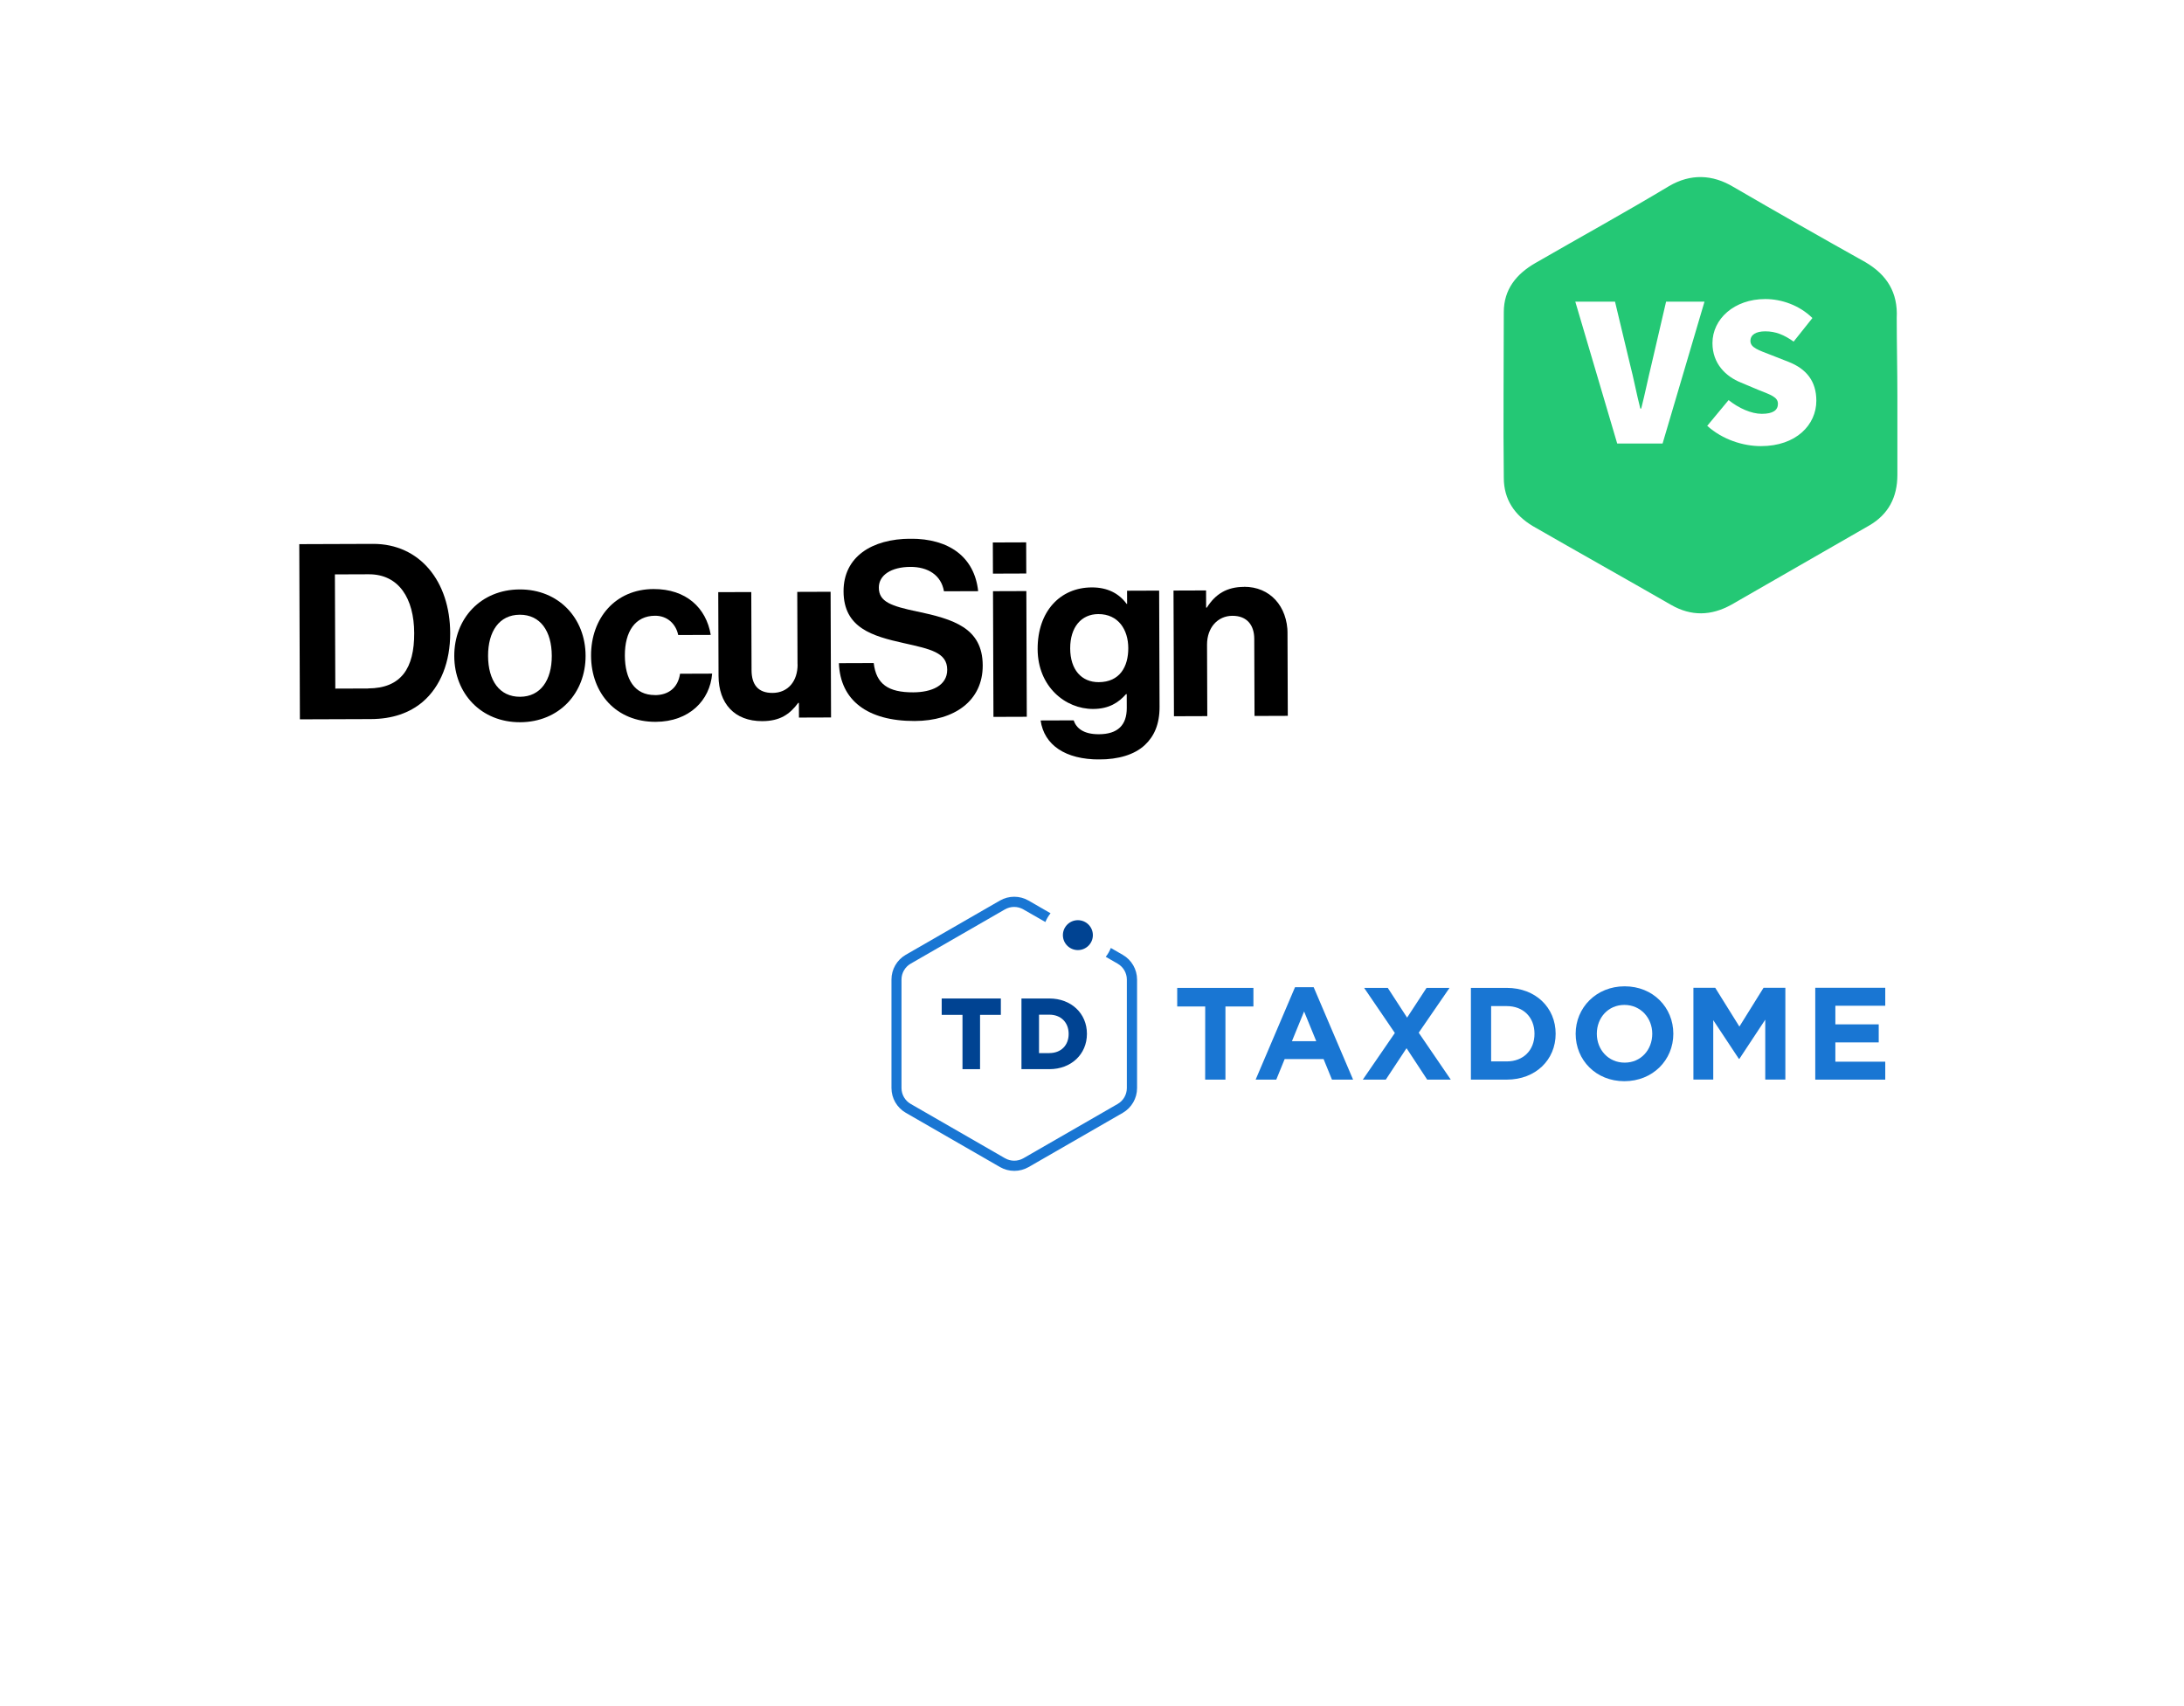 <?xml version="1.0" encoding="UTF-8"?><svg width="512" height="400" viewBox="0 0 512 400" fill="none" xmlns="http://www.w3.org/2000/svg">
<g opacity="0.2">
<path d="M229.591 390.972L229.591 390.972C208.608 378.897 187.475 366.898 166.346 354.902L166.344 354.901L166.335 354.896C145.212 342.903 124.092 330.912 103.123 318.844C86.691 308.966 77.148 295.025 77.148 275.749V275.741L77.148 275.732C76.749 242.302 76.882 208.338 77.016 174.451C77.082 157.535 77.148 140.639 77.148 123.838C77.148 103.715 88.116 90.057 105.212 80.137C119.502 71.886 133.915 63.703 148.339 55.514C175.017 40.368 201.736 25.198 227.809 9.522C247.112 -1.809 266.635 -0.927 285.098 10.131L285.106 10.136L285.114 10.14C325.578 33.677 365.742 56.603 406.207 79.223C415.935 84.937 423.22 91.728 427.936 99.905C432.65 108.077 434.855 117.731 434.267 129.268L434.265 129.304V129.34C434.265 140.854 434.412 152.592 434.561 164.433L434.565 164.776C434.715 176.736 434.865 188.801 434.865 200.864V272.998C434.865 293.319 426.707 308.417 409.798 318.228C388.883 330.264 367.819 342.376 346.754 354.488L346.562 354.599C325.436 366.747 304.309 378.894 283.333 390.966C265.456 400.825 247.707 401.402 229.591 390.972Z" stroke="white" stroke-width="2.842"/>
</g>
<g opacity="0.4">
<path d="M235.399 352.557L235.399 352.557C218.376 342.761 201.233 333.028 184.099 323.299L184.095 323.297C166.965 313.571 149.843 303.85 132.843 294.067C119.937 286.303 112.611 275.502 112.611 260.573V260.556L112.611 260.539C112.287 233.439 112.395 205.917 112.503 178.443C112.557 164.72 112.611 151.01 112.611 137.369C112.611 121.834 121.004 111.237 134.527 103.389C146.094 96.711 157.771 90.081 169.465 83.442C191.112 71.152 212.815 58.831 233.974 46.109C249.061 37.256 264.229 37.929 278.705 46.6L278.721 46.609L278.736 46.618C311.556 65.709 344.134 84.304 376.955 102.651C384.651 107.175 390.313 112.488 393.955 118.803C397.592 125.108 399.328 132.605 398.865 141.687L398.862 141.759V141.831C398.862 151.179 398.981 160.706 399.101 170.304L399.105 170.592C399.227 180.293 399.348 190.068 399.348 199.839V258.342C399.348 274.267 393.012 285.928 379.867 293.559C362.867 303.341 345.746 313.186 328.624 323.031L328.579 323.057C311.45 332.907 294.32 342.756 277.311 352.544C263.295 360.269 249.536 360.695 235.399 352.557Z" stroke="white" stroke-width="5.685"/>
</g>
<g opacity="0.6">
<path d="M242.769 307.663L242.769 307.662C230.367 300.525 217.878 293.435 205.407 286.354L205.393 286.346C192.929 279.269 180.481 272.202 168.124 265.091C159.623 259.968 155.172 253.183 155.172 243.817V243.783L155.172 243.749C154.936 224.044 155.015 204.055 155.093 184.067C155.133 174.068 155.172 164.069 155.172 154.106C155.172 144.474 160.212 137.781 169.327 132.491C177.699 127.657 186.177 122.844 194.68 118.016C210.466 109.054 226.338 100.043 241.774 90.762C251.542 85.037 261.167 85.437 270.642 91.112L270.673 91.131L270.705 91.149C294.608 105.053 318.336 118.597 342.242 131.961C347.431 135.017 351.026 138.472 353.288 142.393C355.537 146.293 356.691 151.04 356.384 157.065L356.377 157.21V157.355C356.377 164.183 356.464 171.14 356.552 178.12L356.554 178.342C356.643 185.409 356.731 192.504 356.731 199.593V242.192C356.731 252.608 352.713 259.852 344.347 264.709C331.963 271.835 319.491 279.006 307.019 286.178L307.014 286.181L306.962 286.211C294.516 293.367 282.07 300.524 269.712 307.636C260.537 312.683 251.876 312.905 242.769 307.663Z" stroke="white" stroke-width="11.369"/>
</g>
<rect x="210.414" y="204.562" width="232.973" height="68.187" fill="#D9D9D9"/>
<rect x="69.777" y="113.645" width="232.973" height="68.187" fill="#D9D9D9"/>
<g filter="url(#filter0_d_25389_645703)">
<rect x="30.072" y="78" width="312.525" height="147.739" rx="73.87" transform="rotate(0.028 30.072 78)" fill="white"/>
</g>
<g filter="url(#filter1_d_25389_645703)">
<rect x="169.285" y="169.047" width="312.525" height="147.739" rx="73.87" transform="rotate(0.028 169.285 169.047)" fill="white"/>
</g>
<path fill-rule="evenodd" clip-rule="evenodd" d="M307.968 231.455H303.593L294.363 253.119H299.199L301.168 248.295H310.288L312.257 253.119H317.207L307.968 231.455ZM305.722 237.141L308.575 244.114H302.869L305.722 237.141Z" fill="#1976D3"/>
<path fill-rule="evenodd" clip-rule="evenodd" d="M326.999 242.182L319.795 231.613H325.34L329.867 238.586L334.427 231.613H339.815L332.591 242.12L340.109 253.121H334.579L329.738 245.749L324.874 253.121H319.486L326.999 242.182Z" fill="#1976D3"/>
<path fill-rule="evenodd" clip-rule="evenodd" d="M353.233 231.611H344.826V253.119H353.233C360.009 253.119 364.693 248.48 364.693 242.365C364.693 236.251 360.009 231.611 353.233 231.611ZM359.735 242.365C359.735 246.236 357.115 248.85 353.235 248.85H349.568V235.881H353.235C357.115 235.881 359.735 238.495 359.735 242.365Z" fill="#1976D3"/>
<path fill-rule="evenodd" clip-rule="evenodd" d="M380.871 231.242C374.219 231.242 369.383 236.251 369.383 242.366C369.383 248.542 374.143 253.49 380.795 253.49C387.448 253.49 392.283 248.542 392.283 242.366C392.283 236.19 387.524 231.242 380.871 231.242ZM380.815 235.604C384.633 235.604 387.343 238.678 387.343 242.363C387.343 246.111 384.695 249.137 380.876 249.137C377.058 249.137 374.348 246.111 374.348 242.363C374.348 238.616 376.996 235.604 380.815 235.604Z" fill="#1976D3"/>
<path fill-rule="evenodd" clip-rule="evenodd" d="M396.99 231.586H402.102L407.77 240.684L413.433 231.586H418.545V253.103H413.833V239.062L407.77 248.246H407.646L401.641 239.176V253.103H396.99V231.586Z" fill="#1976D3"/>
<path fill-rule="evenodd" clip-rule="evenodd" d="M425.555 231.586H441.965V235.798H430.267V240.162H440.433V244.394H430.267V248.915H441.965V253.122H425.555V231.586Z" fill="#1976D3"/>
<path fill-rule="evenodd" clip-rule="evenodd" d="M221.063 234.098H220.764V234.397V237.636V237.935H221.063H225.638V250.368V250.667H225.937H229.456H229.756V250.368V237.935H234.33H234.63V237.636V234.397V234.098H234.33H221.063Z" fill="#004392"/>
<path fill-rule="evenodd" clip-rule="evenodd" d="M239.463 234.098H246.006C251.108 234.098 254.812 237.58 254.812 242.38C254.812 247.181 251.108 250.667 246.006 250.667H239.463V234.098ZM243.58 246.906H246.005V246.896C248.711 246.896 250.527 245.103 250.527 242.404C250.527 239.705 248.711 237.893 246.005 237.893H243.58V246.906Z" fill="#004392"/>
<path fill-rule="evenodd" clip-rule="evenodd" d="M252.69 222.749C254.631 222.749 256.204 221.18 256.204 219.244C256.204 217.308 254.631 215.738 252.69 215.738C250.749 215.738 249.176 217.308 249.176 219.244C249.176 221.18 250.749 222.749 252.69 222.749Z" fill="#004392"/>
<path fill-rule="evenodd" clip-rule="evenodd" d="M282.539 235.977H275.977V231.613H293.842V235.977H287.284V253.121H282.529L282.539 235.977Z" fill="#1976D3"/>
<path fill-rule="evenodd" clip-rule="evenodd" d="M263.213 223.865L260.412 222.252C260.12 222.997 259.72 223.696 259.223 224.325L262.015 225.933C263.345 226.702 264.165 228.118 264.169 229.652V255.106C264.166 256.64 263.345 258.057 262.015 258.825L239.918 271.553C238.584 272.318 236.943 272.318 235.609 271.553L213.512 258.825C212.174 258.062 211.346 256.644 211.339 255.106V229.652C211.343 228.118 212.163 226.702 213.493 225.933L235.59 213.206C236.924 212.44 238.565 212.44 239.899 213.206L245.072 216.17C245.372 215.429 245.78 214.737 246.285 214.116L241.116 211.137C239.042 209.946 236.49 209.946 234.416 211.137L212.319 223.865C210.257 225.066 208.989 227.27 208.99 229.652V255.106C208.994 257.494 210.271 259.698 212.343 260.894L234.44 273.621C236.514 274.81 239.065 274.81 241.14 273.621L263.237 260.894C265.298 259.692 266.565 257.488 266.565 255.106V229.652C266.561 227.265 265.284 225.061 263.213 223.865Z" fill="#1976D3"/>
<g filter="url(#filter2_d_25389_645703)">
<path fill-rule="evenodd" clip-rule="evenodd" d="M444.808 86.875V105.32C444.808 110.635 442.66 114.621 438.212 117.2C427.474 123.374 416.583 129.627 405.845 135.801C401.166 138.38 396.487 138.537 391.732 135.801C380.994 129.627 370.103 123.531 359.365 117.356C355.07 114.777 352.539 111.104 352.539 106.023C352.385 93.206 352.539 80.075 352.539 67.18C352.539 61.865 355.453 58.27 359.902 55.69C370.333 49.672 380.994 43.81 391.272 37.636C396.334 34.666 401.473 34.901 406.305 37.792C416.659 43.81 426.937 49.672 437.291 55.456C442.353 58.426 444.961 62.568 444.654 68.586C444.654 74.526 444.808 80.701 444.808 86.875Z" fill="#24C875"/>
</g>
<path d="M379.123 103.98H389.765L399.588 70.725H390.583L387.206 85.255C386.337 88.785 385.672 92.213 384.751 95.795H384.546C383.625 92.213 383.011 88.785 382.09 85.255L378.611 70.725H369.3L379.123 103.98ZM400.227 99.836C403.808 103.06 408.618 104.594 412.813 104.594C421.101 104.594 425.808 99.581 425.808 93.953C425.808 89.348 423.454 86.483 419.31 84.846L415.269 83.26C412.25 82.083 410.357 81.52 410.357 79.934C410.357 78.451 411.687 77.683 413.836 77.683C416.292 77.683 418.236 78.502 420.487 80.088L424.887 74.562C421.817 71.544 417.622 70.112 413.836 70.112C406.571 70.112 401.455 74.767 401.455 80.446C401.455 85.255 404.576 88.274 408.157 89.706L412.301 91.446C415.115 92.571 416.803 93.083 416.803 94.669C416.803 96.153 415.678 97.022 413.018 97.022C410.562 97.022 407.594 95.692 405.241 93.799L400.227 99.836Z" fill="white"/>
<g clip-path="url(#clip0_25389_645703)">
<path d="M153.532 162.958C148.773 162.975 146.508 159.249 146.488 153.684C146.469 148.12 148.872 144.378 153.576 144.361C156.449 144.351 158.47 146.302 158.991 148.881L166.624 148.854C165.558 142.488 160.838 138.075 153.206 138.102C144.255 138.134 138.532 144.927 138.563 153.731C138.594 162.535 144.42 169.268 153.719 169.235C161.589 169.208 166.459 164.193 166.949 157.932L159.426 157.958C158.925 161.291 156.68 162.965 153.532 162.976L153.532 162.958Z" fill="black"/>
<path d="M87.437 127.515L70.158 127.576L70.304 168.65L86.887 168.591C92.048 168.573 96.015 167.131 99.045 164.594C103.333 160.955 105.564 155.09 105.54 148.427C105.497 136.292 98.401 127.476 87.437 127.515ZM86.294 161.418L78.606 161.445L78.512 134.667L86.437 134.639C93.502 134.614 97.073 140.294 97.102 148.439C97.131 156.584 94.11 161.372 86.294 161.4L86.294 161.418Z" fill="black"/>
<path d="M121.833 138.194C112.699 138.226 106.463 145.02 106.495 153.825C106.526 162.61 112.81 169.361 121.943 169.328C131.077 169.296 137.313 162.501 137.281 153.716C137.25 144.93 130.966 138.161 121.833 138.194ZM121.922 163.361C117.09 163.378 114.44 159.544 114.42 153.796C114.4 148.049 117.022 144.141 121.854 144.124C126.686 144.107 129.336 147.996 129.356 153.744C129.376 159.491 126.699 163.344 121.922 163.361Z" fill="black"/>
<path d="M186.983 155.773C186.997 159.671 184.773 162.443 181.094 162.456C177.763 162.468 176.2 160.57 176.188 157.129L176.123 138.807L168.381 138.834L168.45 158.474C168.473 164.917 172.167 169.095 178.701 169.072C182.838 169.058 185.121 167.494 187.124 164.796L187.289 164.795L187.301 168.236L194.824 168.21L194.72 138.741L186.904 138.768L186.964 155.773L186.983 155.773Z" fill="black"/>
<path d="M264.23 141.588L264.12 141.588C262.336 139.124 259.622 137.706 255.943 137.719C248.475 137.745 243.223 143.401 243.254 152.187C243.285 160.973 249.729 166.24 256.281 166.217C260.015 166.203 262.243 164.695 263.975 162.748L264.14 162.748L264.151 165.969C264.165 169.996 262.05 172.127 257.62 172.142C253.996 172.155 252.325 170.715 251.696 168.887L243.954 168.914C244.78 174.659 249.734 178.082 257.769 178.054C262.126 178.039 265.911 176.982 268.374 174.685C270.545 172.664 271.853 169.841 271.838 165.704L271.741 138.468L264.219 138.495L264.23 141.606L264.23 141.588ZM264.504 151.929C264.52 156.303 262.519 159.916 257.577 159.934C253.55 159.948 250.904 157.029 250.886 152.032C250.869 147.035 253.494 143.987 257.466 143.973C262.17 143.956 264.489 147.627 264.504 151.929Z" fill="black"/>
<path d="M215.016 143.374C208.916 142.077 206.039 141.117 206.027 137.768C206.017 134.839 208.939 132.925 213.423 132.909C217.505 132.895 220.642 134.806 221.296 138.629L229.313 138.601C228.461 130.623 222.534 126.269 213.455 126.302C204.376 126.334 197.729 130.549 197.757 138.657C197.788 147.223 204.512 149.14 211.876 150.779C218.141 152.185 222.042 152.977 222.057 157.003C222.07 160.792 218.341 162.306 214.095 162.321C208.238 162.342 205.412 160.394 204.827 155.454L196.664 155.483C196.987 164.157 203.319 169.077 214.466 169.038C223.71 169.005 230.411 164.332 230.381 156.004C230.35 147.163 223.461 145.174 214.998 143.355L215.016 143.374Z" fill="black"/>
<path d="M291.634 137.593C287.607 137.607 284.922 139.282 282.92 142.456L282.755 142.456L282.741 138.429L275.108 138.456L275.213 167.925L283.028 167.898L282.969 151.168C282.955 147.141 285.471 144.387 288.912 144.375C292.353 144.363 294.027 146.59 294.038 149.756L294.102 167.859L301.918 167.831L301.85 148.575C301.827 142.133 297.729 137.553 291.652 137.574L291.634 137.593Z" fill="black"/>
<path d="M240.568 127.156L232.752 127.184L232.778 134.487L240.593 134.459L240.568 127.156Z" fill="black"/>
<path d="M240.609 138.58L232.793 138.607L232.897 168.076L240.713 168.049L240.609 138.58Z" fill="black"/>
</g>
<defs>
<filter id="filter0_d_25389_645703" x="0.036" y="68.035" width="372.525" height="207.82" filterUnits="userSpaceOnUse" color-interpolation-filters="sRGB">
<feFlood flood-opacity="0" result="BackgroundImageFix"/>
<feColorMatrix in="SourceAlpha" type="matrix" values="0 0 0 0 0 0 0 0 0 0 0 0 0 0 0 0 0 0 127 0" result="hardAlpha"/>
<feOffset dy="20"/>
<feGaussianBlur stdDeviation="15"/>
<feColorMatrix type="matrix" values="0 0 0 0 0.169 0 0 0 0 0.169 0 0 0 0 0.169 0 0 0 0.1 0"/>
<feBlend mode="normal" in2="BackgroundImageFix" result="effect1_dropShadow_25389_645703"/>
<feBlend mode="normal" in="SourceGraphic" in2="effect1_dropShadow_25389_645703" result="shape"/>
</filter>
<filter id="filter1_d_25389_645703" x="139.249" y="159.082" width="372.525" height="207.82" filterUnits="userSpaceOnUse" color-interpolation-filters="sRGB">
<feFlood flood-opacity="0" result="BackgroundImageFix"/>
<feColorMatrix in="SourceAlpha" type="matrix" values="0 0 0 0 0 0 0 0 0 0 0 0 0 0 0 0 0 0 127 0" result="hardAlpha"/>
<feOffset dy="20"/>
<feGaussianBlur stdDeviation="15"/>
<feColorMatrix type="matrix" values="0 0 0 0 0.169 0 0 0 0 0.169 0 0 0 0 0.169 0 0 0 0.1 0"/>
<feBlend mode="normal" in2="BackgroundImageFix" result="effect1_dropShadow_25389_645703"/>
<feBlend mode="normal" in="SourceGraphic" in2="effect1_dropShadow_25389_645703" result="shape"/>
</filter>
<filter id="filter2_d_25389_645703" x="336.471" y="25.514" width="124.337" height="134.281" filterUnits="userSpaceOnUse" color-interpolation-filters="sRGB">
<feFlood flood-opacity="0" result="BackgroundImageFix"/>
<feColorMatrix in="SourceAlpha" type="matrix" values="0 0 0 0 0 0 0 0 0 0 0 0 0 0 0 0 0 0 127 0" result="hardAlpha"/>
<feOffset dy="6"/>
<feGaussianBlur stdDeviation="8"/>
<feColorMatrix type="matrix" values="0 0 0 0 0.169 0 0 0 0 0.169 0 0 0 0 0.169 0 0 0 0.16 0"/>
<feBlend mode="normal" in2="BackgroundImageFix" result="effect1_dropShadow_25389_645703"/>
<feBlend mode="normal" in="SourceGraphic" in2="effect1_dropShadow_25389_645703" result="shape"/>
</filter>
<clipPath id="clip0_25389_645703">
<rect width="231.598" height="51.873" fill="white" transform="translate(70.156 126.826) rotate(-0.203)"/>
</clipPath>
</defs>
</svg>
